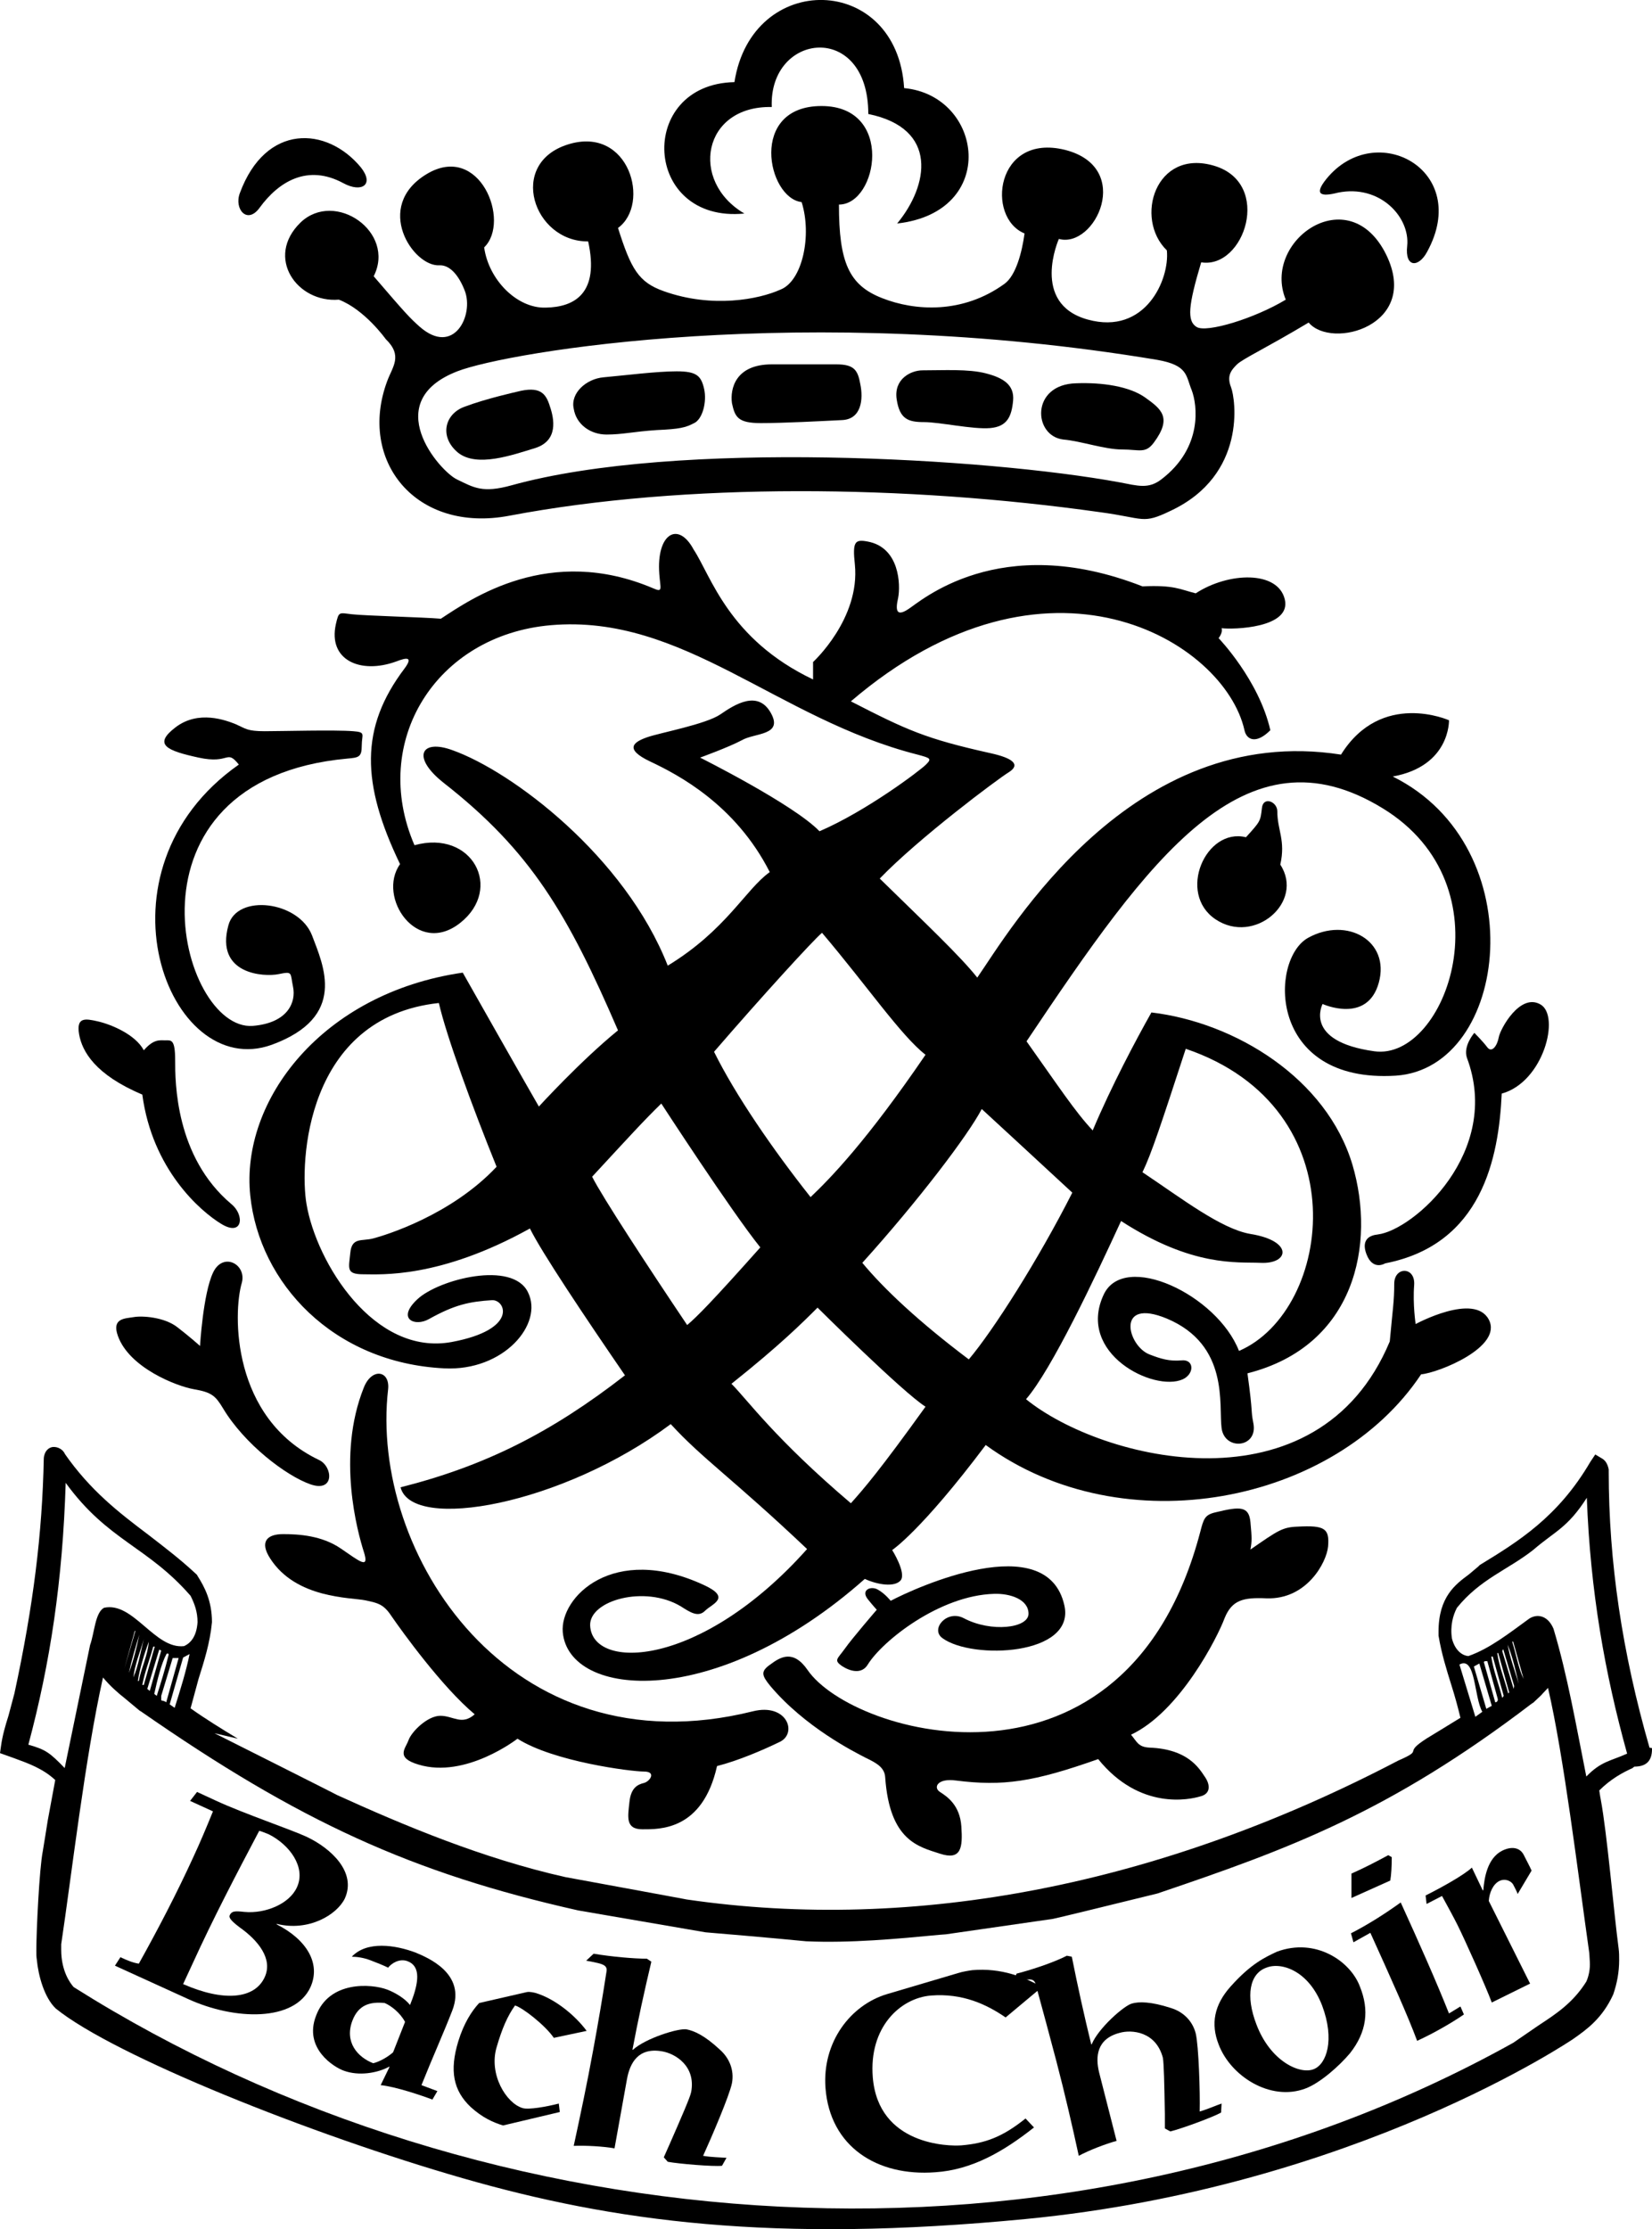 <?xml version="1.0" encoding="utf-8"?>
<!-- Generator: Adobe Illustrator 21.1.0, SVG Export Plug-In . SVG Version: 6.00 Build 0)  -->
<svg version="1.1" id="Layer_1" xmlns="http://www.w3.org/2000/svg" xmlns:xlink="http://www.w3.org/1999/xlink" x="0px" y="0px"
	 viewBox="0 0 332 447.8" style="enable-background:new 0 0 332 447.8;" xml:space="preserve">
<g id="logo">
	<path d="M149.6,42.9c-11.1-6.5-8.4-21.7,5.5-21.4c-0.6-15,19.4-17.3,19.4,1.4c14.2,2.9,12.1,14.4,5.8,22
		c20.5-2.3,17.3-25.7,1.4-27.2c-1.4-23.1-30.6-23.7-34.1-1.2C127.9,16.9,129.1,44.9,149.6,42.9z"/>
	<path d="M266.6,35.9c9.9-12.1,29.2-1.7,20.2,14.7c-1.7,3.2-4.5,3.2-4-1.2c0.6-5.8-5.5-12.4-13.9-10.7
		C265.4,39.6,264,39.1,266.6,35.9z"/>
	<path d="M72.5,33.6c-6.8-8.2-19.1-8.9-24.3,5.2c-1.2,3.2,1.5,6.4,4,2.9c3.8-5.2,9.6-8.8,16.8-4.9C72.7,38.8,75.3,37.1,72.5,33.6z"
		/>
	<path d="M161.1,40.6c-6.9-0.8-10.7-19.3,4-19.3s11.3,19.8,3.5,19.8c0,11.6,2,16.2,8.7,18.8c6.6,2.6,16.2,3.2,24.6-2.9
		c2.3-1.7,3.5-6.4,4-10.1c-7.8-3.2-5.8-20.2,8.1-16.8c13.9,3.5,6.1,19.9-1.2,17.9c0,0-5.8,13,5.8,16.2c11.6,3.2,16.5-8.1,15.9-13.9
		c-6.6-6.4-2.3-20.5,9.5-17s6.1,20.8-2.6,19.4c-2.6,8.7-2.9,11.8-0.9,13s11.6-1.7,17.9-5.5c-4.9-11.8,12.7-24.3,20.2-9
		c6.9,14.2-11,19.1-15.6,13.6c-8.7,5.2-13.1,7.2-14.4,8.4c-1.2,1.2-2.1,2.3-1.2,4.6s3.2,17.6-12.1,24.8c-5.8,2.8-5.2,1.5-14.2,0.3
		c-39-5.5-83.3-6-118.7,0.7c-18.9,3.6-30.5-11.1-24.6-27c1.1-3,3.2-5.1-0.3-8.5c0,0-4.2-5.9-9.4-7.9c-8.4,0.7-14.9-8.5-7.7-15.5
		c6.9-6.6,19.2,1.9,14.7,10.8c6.6,7.7,7.3,8.4,9.2,10.1c6.9,6.1,11-2.3,9.1-7.2c-1.2-3.1-3-5.2-5.1-5.1C83,53.6,75,41.5,85.7,35
		s17,9.5,11.6,14.7c0.9,6.5,6.6,12.3,12.4,12.1c5.8-0.1,10.8-2.9,8.5-13.3c-11,0.1-16.3-15.7-4-19.5s16.6,12,10,16.8
		c2.6,8.2,4.1,10.9,9.2,12.7c9.8,3.5,19.2,1.6,23.4-0.3C161.3,56.5,163.2,47.2,161.1,40.6z M91.8,96.3c3.5,1.7,5.2,2.8,11,1.2
		C136,88.3,198.4,92,225,96.9c3.7,0.7,5.8,1.4,8.4-0.6c8.4-6.4,7.2-15,6.1-17.9c-1.2-2.9-0.7-5-6.9-6.1
		c-70.8-11.8-130.7-1.6-140.7,2.3C76.2,80.7,88.3,94.6,91.8,96.3z"/>
	<path d="M103.9,78.7c4.6-1.2,5.8,0.3,6.6,2.9c0.9,2.6,1.7,6.9-2.9,8.4c-4.6,1.4-11.8,4-15.6,0.9c-3.8-3.2-2.6-7.8,1.4-9.2
		C97.6,80.1,103.9,78.7,103.9,78.7z"/>
	<path d="M121.3,75.8c4.4-0.4,10.7-1.2,14.7-1.2s4.9,0.9,5.5,3.5s-0.3,6.1-2,6.9c-1.7,0.9-2.9,1.2-7.5,1.4
		c-4.6,0.3-6.9,0.9-10.1,0.9c-3.2,0-6.1-2-6.6-5.2C114.6,79,117.8,76.1,121.3,75.8z"/>
	<path d="M155.1,73.2c5,0,9.4,0,13,0s4.3,1.2,4.8,4c0.6,2.9,0.3,7.1-3.8,7.2c-4,0.2-11.6,0.6-16.2,0.6c-4.6,0-5.2-1.2-5.8-4
		C146.7,78.1,147.8,73.2,155.1,73.2z"/>
	<path d="M185.4,74.4c4.3,0,9.2-0.3,12.7,0.6c3.5,0.9,5.8,2.3,5.5,5.5s-1.2,5.2-4.6,5.5c-3.5,0.3-10.1-1.2-13.3-1.2
		s-4.9-0.6-5.5-4.6C179.6,76.1,183.1,74.4,185.4,74.4z"/>
	<path d="M216.3,77c5.2-0.2,10.7,0.6,13.9,2.9c3.2,2.3,5.4,4,1.7,9c-1.7,2.3-2.9,1.4-6.4,1.4s-8.3-1.7-11.8-2
		C207.6,87.6,207.1,77.2,216.3,77z"/>
	<path d="M163.4,136.5V133c0,0,9.5-8.7,8.4-19.6c-0.5-4.6,0-5.1,2.6-4.6c6.4,1.2,6.6,8.7,6.1,11.3c-0.6,2.6-0.3,3.8,2,2.3
		c2.3-1.4,18.2-15.9,47.1-4.6c6.4-0.3,7.5,0.6,10.7,1.4c6.6-4.3,16.5-4.6,17.9,1.2s-10.4,6.1-12.7,5.8c0.3,0.9-0.6,2-0.6,2
		s8.1,8.4,10.4,18.5c-2.9,2.9-4.8,1.9-5.2,0c-4-17.9-39.6-39.6-79.1-5.8c11.3,5.8,15,7.5,28,10.4c4.6,1,6.1,2.3,3.8,3.8
		c-2.3,1.4-18.2,13.3-26,21.4c9.2,9,16.2,15.6,19.6,19.9c6.4-9.2,30.9-51.4,73.1-44.8c8.1-13,21.7-6.9,21.7-6.9s0.3,9.2-11.3,11.3
		c28.6,14.2,23.4,58.6,0.6,60.1c-25.8,1.6-25.4-23.4-17.6-27.7c7.8-4.3,16.5,0.6,14.2,9s-11.3,4.3-11.3,4.3s-4,7.5,10.4,9.5
		s27.2-33.2,1.7-48.8c-27.7-17-46.8,9.8-71.6,46.8c6.4,9,9.8,14.2,13.3,17.9c3.8-9,8.7-18.2,11.8-23.7c16.8,2,35.2,13.2,40.4,30.6
		c4.7,15.9,0.6,36.4-21.1,41.9c1.2,8.7,0.6,7,1.2,10.1c0.9,4.9-5.8,5.5-6.4,0.9s1.6-16.7-11-22c-10.4-4.3-7.9,5.5-3.5,7.2
		c2.3,0.9,4,1.4,6.4,1.2c2.6-0.3,2.7,2.7,0.3,3.8c-5.8,2.6-21.4-5.2-15.9-17c4.1-8.8,22.8,0,27.2,11.3c18.8-8.1,24.3-48.8-10.7-60.7
		c-4.9,15-6.9,21.1-8.7,24.8c7.8,5.2,15.8,11.4,21.7,12.4c8.7,1.4,7.8,6.1,2,5.8c-4.7-0.2-13.6,0.9-28-8.4
		c-5.2,11.3-13.9,29.8-19.1,35.8c15.3,12.4,58.6,23.1,73.1-11.6c0.6-6.6,0.9-8.1,0.9-11.6s4.3-3.5,4,0.3s0.3,7.8,0.3,7.8
		s11.8-6.4,14.7-0.9c2.9,5.5-10.1,10.7-13.6,11c-17.3,26-59.8,34.4-87.5,14.2c-13,17.3-18.8,21.1-18.8,21.1s2.9,4.6,1.7,6.1
		c-1.2,1.4-4.6,0.9-7.2-0.3c-30,26.6-59.5,24-60.7,10.7c-0.6-7,10.1-17.9,28.3-9.5c5.7,2.6,1.7,3.8,0.3,5.2c-1.4,1.4-3,0.3-4.9-0.9
		c-7.2-4.3-18.3-1.2-18.2,3.8c0.3,9.2,22.2,8.7,43.6-15.3c-15-14.2-21.1-18.2-27.4-25.1c-21.7,16.2-52,21.7-54.3,12.7
		c17-4.3,30.3-11,45.1-22.5c-8.1-11.8-16.8-24.8-19.1-29.5c-18.2,10.1-30,9.2-33.5,9.2s-2.9-1.2-2.6-4.3c0.3-3.2,2.3-2.3,4.6-2.9
		c2.3-0.6,15.6-4.6,24.8-14.4c-4.9-12.1-10.1-26.3-11.6-32.9c-26.9,2.9-28,32.3-26.6,40.4c2,11.8,13.6,30.6,29.2,27.7
		c13.4-2.5,10.8-8.5,8.1-8.4c-4.6,0.3-7.5,0.9-12.7,3.8c-2.8,1.6-6.6,0-2.3-4c4.3-4,19.1-7.8,22.2-1.4c3.2,6.4-4.9,15.9-16.8,15.3
		c-22.4-1.1-37.2-17.2-39-34.7c-2-19.1,14.4-40.7,42.7-44.8c11.6,20.5,15.3,26.9,15.3,26.9s8.4-9.2,15.9-15.3
		c-10.1-23.4-17.5-36-35-49.7c-6.6-5.2-4.6-8.9,1.7-6.6c12.1,4.3,34.7,21.4,43.3,43.3c11.8-7.2,15.6-15.3,20.5-18.8
		c-6.9-13.6-18.5-19.6-24-22.2c-5.5-2.6-3.2-4-0.6-4.9c2.6-0.9,11.8-2.6,14.7-4.6s7.5-4.9,10.1-0.3c2.6,4.6-3.2,4-5.8,5.5
		c-2.6,1.4-8.4,3.5-8.4,3.5s18.8,9.4,24,14.8c9.5-4.1,20.2-12.2,21.4-13.4s0.9-1.3-1.7-2c-28.3-7.2-47.1-28.3-73.7-26
		c-23.1,2-36.4,23.4-27.4,44.2c11.6-3.2,17.9,8.7,9.2,15.6s-16.8-5.2-12.1-11.8c-7.8-16.2-8.1-27.4,0.9-39.3
		c1.7-2.3,0.6-2.3-1.7-1.4c-7.2,2.6-13.7-0.3-12.1-7.5c0.6-2.6,0.6-2.3,3.2-2s14.4,0.6,17.9,0.9c6.1-4,21.8-15,42.7-6.1
		c2,0.9,1.4,0,1.2-2.9c-0.6-8.1,3.8-10.7,6.9-4.9C142.9,115.7,146.4,128.4,163.4,136.5z M143.5,211.3c4.3,8.7,11.8,19.6,19.4,29.2
		c4-3.8,11.3-11.3,23.1-28.6c-4.9-3.8-11.8-13.9-20.8-24.5C163.4,188.9,153,200.3,143.5,211.3z M173.3,253.7
		c4.3,5.2,11.3,11.8,21.4,19.4c4.9-5.8,13.9-19.9,20.8-33.5c-4.3-4-18.2-16.8-18.2-16.8C194.6,228,184.5,241.3,173.3,253.7z
		 M119,236.4c2,4,11.3,18.2,19.1,29.8c2-1.7,4.9-4.6,14.7-15.6c-5.8-7.2-19.9-28.9-19.9-28.9C129.4,225.1,126.5,228.3,119,236.4z
		 M147,278c3.2,3.2,8.7,11,24,24c2.6-2.9,5.8-6.6,15-19.4c-4.6-2.9-21.7-19.9-21.7-19.9C161.4,265.6,156.8,270.2,147,278z"/>
	<path d="M256.7,163c0,3.8,1.7,5.8,0.6,10.7c4.9,7.5-5.2,16.2-13,11s-2-18.5,6.1-16.5c2.9-3.2,2.9-3.2,3.2-5.8
		C253.8,159.9,256.7,161,256.7,163z"/>
	<path d="M296.3,207.5c0,0,1.7,1.7,2.6,2.9c0.9,1.2,2-0.3,2.3-2s4.3-9,8.4-6.6c4,2.3,0.6,15.6-7.8,17.9c-0.6,13-4,30.3-23.4,34.1
		c-1.7,0.9-2.9,0-3.5-1.2s-1.7-4.2,2-4.6c7.2-0.9,25-16.6,17.9-35.5C294,210.1,296.3,207.5,296.3,207.5z"/>
	<path d="M179,321.6c4.9-2.6,31.4-14.7,34.9,0.9c2.3,10.1-18.5,11-24.5,6.6c-2.5-1.8,0.9-5.8,4.3-4c5.5,2.9,13,2,13-0.9
		s-3.7-4.1-6.9-4c-11,0.3-22.5,9.5-25.4,14.2c-1.2,2-3.5,1.4-5.2,0.3c-1.7-1.2-0.9-1.4,0.6-3.5c1.4-2,6.4-7.8,6.4-7.8s-0.9-1-1.7-2
		c-1.7-2,0.6-2.9,2-2C177.9,320.2,179,321.6,179,321.6z"/>
	<path d="M162.3,335.5c9.2,13.4,64.1,28.6,78.9-27.7c0.7-2.7,0.9-3.5,3.2-4c4.9-1.2,6.6-1.2,6.9,2s0.3,3.8,0,5.5
		c5.5-3.8,6.4-4.5,9.5-4.6c5.5-0.3,6.4,0.4,6.1,4c-0.3,3.2-4.3,10.7-12.4,10.4c-4.6-0.2-6.9,0.3-8.4,4c-1.4,3.8-9,18.8-18.8,23.4
		c1.2,1.4,1.4,2.5,3.8,2.6c7.5,0.3,9.8,4,11,5.8c1.2,1.7,1.2,3.5-0.9,4c-2,0.6-12.1,2.9-20.5-7.5c-13,4.6-19.1,5.5-28.6,4.3
		c-3.7-0.5-4.6,1.4-3.2,2.3c1.4,0.9,4,2.6,4.3,6.9s0,6.9-4.3,5.5s-10.1-2.6-11-15.3c-0.1-2-1.7-2.9-4-4c-2.3-1.2-12.1-6.1-19.1-14.4
		c-1.7-2.1-2-2.9,0-4.3C156.8,332.9,159.4,331.3,162.3,335.5z"/>
	<path d="M151.3,343.8c6.8-1.7,9,4.3,5.5,6.1c-3.5,1.7-8.4,3.8-12.7,4.9c-2.9,13-11.6,12.7-15,12.7c-3.5,0-2.9-2.6-2.6-5.5
		c0.3-2.9,1.7-3.5,2.9-3.8s2.6-2.3,0-2.3s-18.2-2-25.4-6.6c0,0-10.4,8.1-19.9,5.2c-4.7-1.4-2.6-3.2-2-4.9c0.6-1.7,3.8-4.9,6.4-4.9
		s4.3,2,6.9-0.3c-6.6-5.5-14.7-16.8-16.5-19.4c-1.7-2.6-2.6-2.9-5.5-3.5s-13.9-0.3-19.1-8.4c-2.2-3.4-0.6-4.9,2.6-4.9
		s7.8,0.3,11.6,2.9c3.8,2.6,5.8,4.3,4.6,0.6c-1.2-3.8-5.5-19.1,0-32.9c1.6-4.1,5.3-3.5,4.9,0.3C74.2,311.8,102.2,356,151.3,343.8z"
		/>
	<path d="M64.1,293.3c2.8,1.3,3.2,6.6-1.7,4.9c-4.9-1.7-13.3-8.1-17.6-15.3c-1.5-2.5-2.3-3.2-5.8-3.8c-3.5-0.6-13-4.3-15.3-10.7
		c-1.3-3.6,1.4-3.5,3.2-3.8c1.7-0.3,6.1,0,8.7,2c2.6,2,4.6,3.8,4.6,3.8s0.6-10.4,2.6-14.7c2-4.3,6.8-1.7,5.8,2
		C46.8,263.8,46.5,284.9,64.1,293.3z"/>
	<path d="M46.5,241.9c2.7,2.2,2.3,6.6-2,4s-13.9-11-15.9-26c-9.5-4-12.1-8.7-12.7-12.1c-0.6-3.5,1.2-3.2,3.8-2.6s7.5,2.6,9.2,5.8
		c2-2.3,3.2-2,4.3-2c1.2,0,2-0.3,2,4C35.2,217.3,35.2,232.4,46.5,241.9z"/>
	<path d="M71,146.9c2.6,0.2,1.7,0.6,1.7,2.9c0,2.3-0.6,2.4-2.9,2.6c-47,4.3-33.7,54.8-19,53.7c7.2-0.6,8.7-4.9,8.1-7.8
		s0-3.2-2.9-2.6s-12.8,0.1-10.1-9.8c1.7-6.4,14.1-4.9,16.8,2c2.3,6.1,7.2,16.4-8.1,22c-20.8,7.5-37-35-6.6-56.3
		c-2.6-3.2-1.7,0-8.1-1.4s-9.2-2.6-4.6-6.1c4.6-3.5,10.1-1.4,12.1-0.6c2,0.9,2.3,1.4,5.8,1.4C56.6,146.9,67.3,146.6,71,146.9z"/>
	<path d="M331.5,351.1c-5.5-19.1-8.2-37.3-8.2-55.5v-0.2v-0.2c-0.2-1-0.6-1.7-1.2-2.1l-1.5-0.9l-1,1.5c-6.5,11.1-14.5,16-22.2,20.7
		l-0.1,0.1l-0.2,0.2l-1.9,1.6c-2.7,2-6.1,4.5-6.1,11.5c0,0.2,0,0.4,0,0.6v0.1v0.1c0.6,3.6,1.6,6.8,2.6,10c0.7,2.2,1.3,4.4,1.8,6.5
		c-1.6,1-6.7,4.1-6.7,4.1c-5.2,3.3-0.3,2.1-5.8,4.5c-47.8,25-97.1,34.6-143,27.9c0.1,0-24.4-4.5-24.4-4.5
		c-16.5-3.7-32.5-10.4-45.9-16.5c0.1,0-24.6-12.4-24.6-12.4l4.7,1.1c-3.3-2-6.4-3.9-9.5-6.1c0.4-1.5,1.6-5.9,1.6-5.9
		c1.1-3.5,2.3-7.2,2.7-11.4c0-4.3-1.5-7.1-2.9-9.3l-0.1-0.2l-0.1-0.1c-3.2-3-6.5-5.5-9.6-7.9c-6.1-4.6-11.8-9-17-16.5l0.2,0.3
		c-0.4-1-1.5-1.6-2.5-1.5c-0.8,0.1-1.7,0.8-1.8,2.3c-0.3,15.1-2.1,29.6-5.9,47.2l-1.2,4.5c-0.6,1.9-1.2,3.9-1.5,6.1L0,352.2l2.8,1
		c3,1.1,5.8,2.1,8.3,4.4c-0.3,1.6-1.5,8.1-1.5,8.1c0,0.1-1,6.2-1,6.2c-0.7,3.5-1.3,16.1-1.3,20c0,0.6,0,1.2,0.1,1.8
		c0.3,3.2,1.5,7.6,3.8,9.8c11.7,9.5,51.5,25.4,81.8,34.1c30.3,8.7,62.3,13.1,113.1,8.2c66.3-6.4,110.1-36.2,110.1-36.2
		c2.7-1.9,5.8-4.1,8-8.9c0.8-2.3,1.2-4.6,1.2-6.9c0-0.8,0-1.5-0.1-2.3c-1-7.5-2.3-23-3.6-30c0,0-0.2-1-0.3-1.8
		c2.3-2.3,4.7-3.6,6.7-4.5l0.1-0.1c0,0,0.1-0.1,0.3-0.2c0.1,0,0.3,0,0.3,0c2.1-0.1,3.2-1.2,3.2-3.5v-0.2L331.5,351.1z M293.3,334.4
		c3.3-1.8,2.9,6.5,4.6,9.5l-1.4,1L293.3,334.4z M305.2,338.3c-0.7-2.6-1.8-5.3-2.2-7.9C303.9,332.7,304.7,335.8,305.2,338.3z
		 M303.9,329.8h0.2l2.1,7.5C305.2,335.3,304.7,332.4,303.9,329.8z M304.3,338.7l-0.1,0.6l-2.3-7.6l0.2-0.4L304.3,338.7z M303.3,340
		l-0.2,0.2c-0.7-2.7-1.8-5.3-2.2-8.1h0.2L303.3,340z M302.2,340.7l-0.3,0.4c-0.7-2.8-1.8-5.5-2.2-8.3h0.3L302.2,340.7z M301,341.3
		c0.1,0.5-0.3,0.7-0.5,0.7l-2.3-8.1c0.2-0.3,0.5-0.1,0.7-0.2L301,341.3z M299.8,342.7c-0.4,0.2-0.7,0.4-1.1,0.6l-2.5-8.5l1.1-0.6
		L299.8,342.7z M5.7,350.5c4.4-16.4,6.9-33,7.5-52.6c8.5,11.7,16.4,12.7,25.1,22.7c0.8,1.6,1.4,3.2,1.4,5.3
		c-0.2,2.9-1.4,4.2-2.7,4.8c-5.9,0.7-10.2-9-16.1-7.7c-1.8,1-1.9,5-2.8,7.5L13,355.2C10,352.1,9.2,351.5,5.7,350.5z M28,328.4
		c-0.5,2.5-1.2,5.3-2.1,7.7C26.4,333.7,27.2,331,28,328.4z M25,335.2L25,335.2l2.1-7.6l0.1,0.1L25,335.2z M28.9,329.3
		c-0.6,2.4-1.1,5.4-2.1,7.7C27.1,334.3,28.2,331.8,28.9,329.3z M29.9,329.8c-0.2,2.8-1.5,5.2-2,7.9h-0.2
		C28.1,335.1,29,332.3,29.9,329.8z M30.8,330.8h0.3l-2.2,7.7h-0.3C29.1,335.8,30.1,333.4,30.8,330.8z M32,331.4l0.4,0.2l-2.3,8.1
		l-0.5-0.4L32,331.4z M33.5,332.2c0.1,0.1,0.3-0.2,0.4,0.2c-0.7,2.9-1.6,5.8-2.4,8.3l-0.5-0.4C31.6,337.6,32.4,334.2,33.5,332.2z
		 M32.4,340.7l2.3-7.6h1.2l-2.5,8.9c-0.3-0.3-0.7-0.3-1-0.4V340.7z M36.8,333l1.3-0.7c-0.7,3.5-1.9,7.3-3,10.8l-1-0.7L36.8,333z
		 M318.8,398.1c-2.7,4.3-6.1,6.5-9.6,8.8l-5.1,3.5c-90.4,50.3-206.2,41.2-289.3-11.2c-0.7-0.8-2.5-3.2-2.5-7.5v-1.1
		c2.1-14,4.8-37.5,8.4-53.6c1.4,1.7,3,3.1,4.4,4.2l3,2.5l0.2,0.1c31.8,22.1,54.5,32.5,87.9,40l25.6,4.4c0.2,0,14.2,1.2,20.2,1.8
		c8.9,0.4,18.4-0.5,26.8-1.3l1.3-0.1l21.5-3.1c0.2,0,13.3-3.2,21-5.1c26.3-8.9,46.6-16.3,75.3-38.2l0.2-0.1l1.6-1.5
		c0,0,0.7-0.8,1.4-1.5c3.2,13.8,6,37.1,8.3,53.3l0.1,1.7C319.6,395.5,319.3,397,318.8,398.1z M318.8,356.9c-2-10-3.8-20.4-6.6-29.7
		c-1.2-2.8-3.4-3-4.9-2c-4,2.9-7.9,6-12.2,7.5c-1.3-0.1-2.7-1.2-3.3-3.5c-0.4-2.5,0.2-4.7,1-6.2c4.7-5.8,10.2-7.6,15.3-11.6
		c4.4-3.8,6.9-4.4,10.8-10.5c0.7,18.7,3.6,35.2,8.1,51.4C323.7,353.8,321.8,353.8,318.8,356.9z"/>
	<path d="M59.7,379.1c-1.5,3.4-6.4,5.4-10.6,5c-1.8-0.2-2.5-0.2-2.9,0.6c-0.2,0.4-0.2,0.9,2.1,2.6c3.5,2.5,6.6,6.2,4.9,9.9
		c-2,4.4-8.2,5-16.4,1.4l1.9-4.1c4.1-9,8.7-17.8,13.4-26.7c0.7,0.2,1.1,0.4,1.9,0.7C58.2,370.6,61.5,375.1,59.7,379.1z M23.1,394.9
		l14.7,6.7c9.4,4.3,21.4,4.6,24.6-2.4c2.1-4.7-0.7-9.5-6.8-12.6v-0.1c6.4,1.6,12.1-1.8,13.7-5.1c2.4-5.3-2.8-10.1-7.7-12.4
		c-3-1.4-12.7-4.7-18.1-7.2l-3.9-1.8l-1.4,1.8l4.6,2.1c-1.3,3.2-2.6,6.3-4,9.3c-3.3,7.2-7,14.3-10.9,21.3c-1.2-0.2-2.2-0.6-3.7-1.3
		L23.1,394.9z"/>
	<path d="M79,412.3c-1,0.9-2.7,1.9-4,2.2c-3.1-1.2-5.8-4.2-4.2-8.5c1.2-3.2,3.5-3.9,6.5-3.6c1.2,0.5,3.1,1.9,4.1,3.8L79,412.3z
		 M76.5,418.9c3,0.3,8.3,2.1,10.4,2.9l1-1.7l-3.2-1.2c2.2-5.5,4.5-10.6,6.2-15c2.9-7.5-5.2-10.7-7.3-11.6c-4.2-1.6-9.9-2.4-12.9,0.8
		c1,0,2.4,0.2,3.7,0.7c1.3,0.5,2.6,1,3.6,1.5c0.7-0.9,2.3-1.9,3.9-1.3c2.4,0.9,2.4,3.6,1,7.5l-0.5,1.3c-1-1.3-3-2.5-4.6-3.1
		c-3.2-1.2-11.7-1.8-14.3,5.3c-2.5,6.5,3.6,10.3,5.6,11c3,1.1,6.7,0.5,9.1-0.8h0.1L76.5,418.9z"/>
	<path d="M105.9,400.2c0.6-0.1,1.4,0.1,1.8,0.2c3.9,1.2,7.9,4.5,10.2,7.6l-6.6,1.4c-1.7-2.5-6.3-6.1-7.8-6.5
		c-1.5,2.1-2.6,4.6-3.7,8.4c-1.6,5.4,1.9,11.2,5.2,12.2c1.2,0.4,5-0.3,7.3-0.9l0.2,1.7l-11.4,2.7c-2-0.6-4.2-1.6-6.5-3.7
		c-3.5-3.3-4.3-7.3-2.5-13.2c1.1-3.6,2.7-6.1,4.2-7.7L105.9,400.2z"/>
	<path d="M133.4,433.4l1.2-2.7c2.5-5.7,4.1-9.4,4.3-10.4c1-5.3-3.3-7.8-5.9-8.2c-4.7-0.8-6.4,2.3-7,5.6l-2.5,13.9
		c-2.2-0.4-5.9-0.6-8.2-0.5c1.3-6,2.7-12.6,3.9-19.2c1-5.4,1.9-10.7,2.7-15.9c0.2-1.3-1.1-1.5-3-1.9l-1.1-0.2l1.5-1.4
		c3.6,0.6,8.1,1,10.7,1l0.9,0.6c-1.4,5.9-2.7,11.8-3.8,17.7h0.1c2.5-2.3,9.2-4.4,10.8-4.1c1.5,0.3,3.6,1.2,6.7,4.1
		c1.8,1.6,2.9,4,2.4,6.7c-0.5,2.5-4.2,11.1-5.8,14.6c1.7,0.3,3.4,0.3,4.7,0.4l-0.9,1.6c-1.7,0.2-8.8-0.4-10.9-0.8L133.4,433.4z"/>
	<path d="M207.8,427.4c-6.2,4.9-12.5,8.5-19.8,9c-11.8,0.9-21.2-5.2-22.1-16.9c-0.7-9.2,5-16.7,12.4-18.9l14.2-4.2
		c0.9-0.3,2.2-0.5,2.9-0.6c5.8-0.5,10.5,1.4,14,3.4l-7.3,6.1c-3.8-2.6-8.6-4.9-15-4.4c-6.2,0.5-12.5,6.4-11.7,16.4
		c1.1,13.7,15.3,13.9,17.8,13.7c4.8-0.4,8.3-1.7,12.9-5.4L207.8,427.4z"/>
	<path d="M234.1,427.6v-2.9c-0.1-6.2-0.2-10.2-0.4-11.3c-1.4-5.3-6.3-5.7-8.7-5c-4.6,1.2-4.9,4.8-4.1,8l3.5,13.7
		c-2.2,0.6-5.6,1.9-7.6,3c-1.3-6-2.8-12.5-4.5-19c-1.4-5.3-2.8-10.5-4.2-15.6c-0.4-1.2-1.6-0.9-3.5-0.4l-1.1,0.3l0.8-1.9
		c3.5-0.9,7.8-2.4,10.1-3.6l1,0.2c1.2,6,2.5,11.9,3.9,17.6h0.1c1.3-3.2,6.5-7.8,8.1-8.2c1.4-0.4,3.8-0.4,7.8,0.9
		c2.3,0.7,4.3,2.4,5,5.1c0.6,2.5,0.9,11.9,0.8,15.7c1.7-0.5,3.2-1.2,4.4-1.6l-0.1,1.8c-1.5,0.9-8.1,3.3-10.2,3.8L234.1,427.6z"/>
	<path d="M265.7,402.9c2.6,6.9,0.9,11.8-1.7,12.8c-2.8,1.1-8.7-1.6-11.5-9c-2.2-5.7-1.4-10.2,2-11.4
		C257.5,394.1,263,395.9,265.7,402.9z M273.3,399.1c-1.9-5.1-8.9-9.9-16.7-7c-2.3,1.1-5.1,2.3-9.3,7c-3.3,3.7-4,7.5-2.4,11.6
		c2.4,6.4,10.4,11.5,17.4,8.9c3-1.1,6.9-4.6,9-7.1C274.7,408.2,275.2,403.8,273.3,399.1z"/>
	<path d="M271.5,388.4c3.5-1.8,6.8-3.9,10-6.2c3.7,8.1,7.2,16,9.7,22.3l2.3-1.4l0.7,1.6c-2.3,1.6-6.1,3.8-9.4,5.3
		c-1.9-5.1-5.1-12.2-9.4-21.7l-3.4,1.9L271.5,388.4z M271.6,376.4c2.5-1.1,5-2.4,7.4-3.7l0.7,0.4c0,1.8-0.1,3.6-0.3,4.7l-7.8,3.5
		L271.6,376.4z"/>
	<path d="M298,379.8l0.1-0.1c0.2-2.4,0.8-6.4,3.8-7.9c1.8-0.9,3.5-0.7,4.3,0.8c0.6,1.2,1.2,2.3,1.6,3.2l-2.8,4.7
		c-0.2-0.6-0.5-1.1-0.9-1.9c-0.4-0.7-1.6-1.3-2.8-0.7c-1.2,0.6-2,2.3-2.1,4l8.3,16.6l-7.7,3.8c-1.1-3-5.4-12.6-6.9-15.6
		c-0.8-1.6-1.9-3.6-3.1-5.8l-3.1,1.6l-0.2-1.7c3.2-1.6,7.7-4.1,9.3-5.6L298,379.8z"/>
</g>
</svg>
